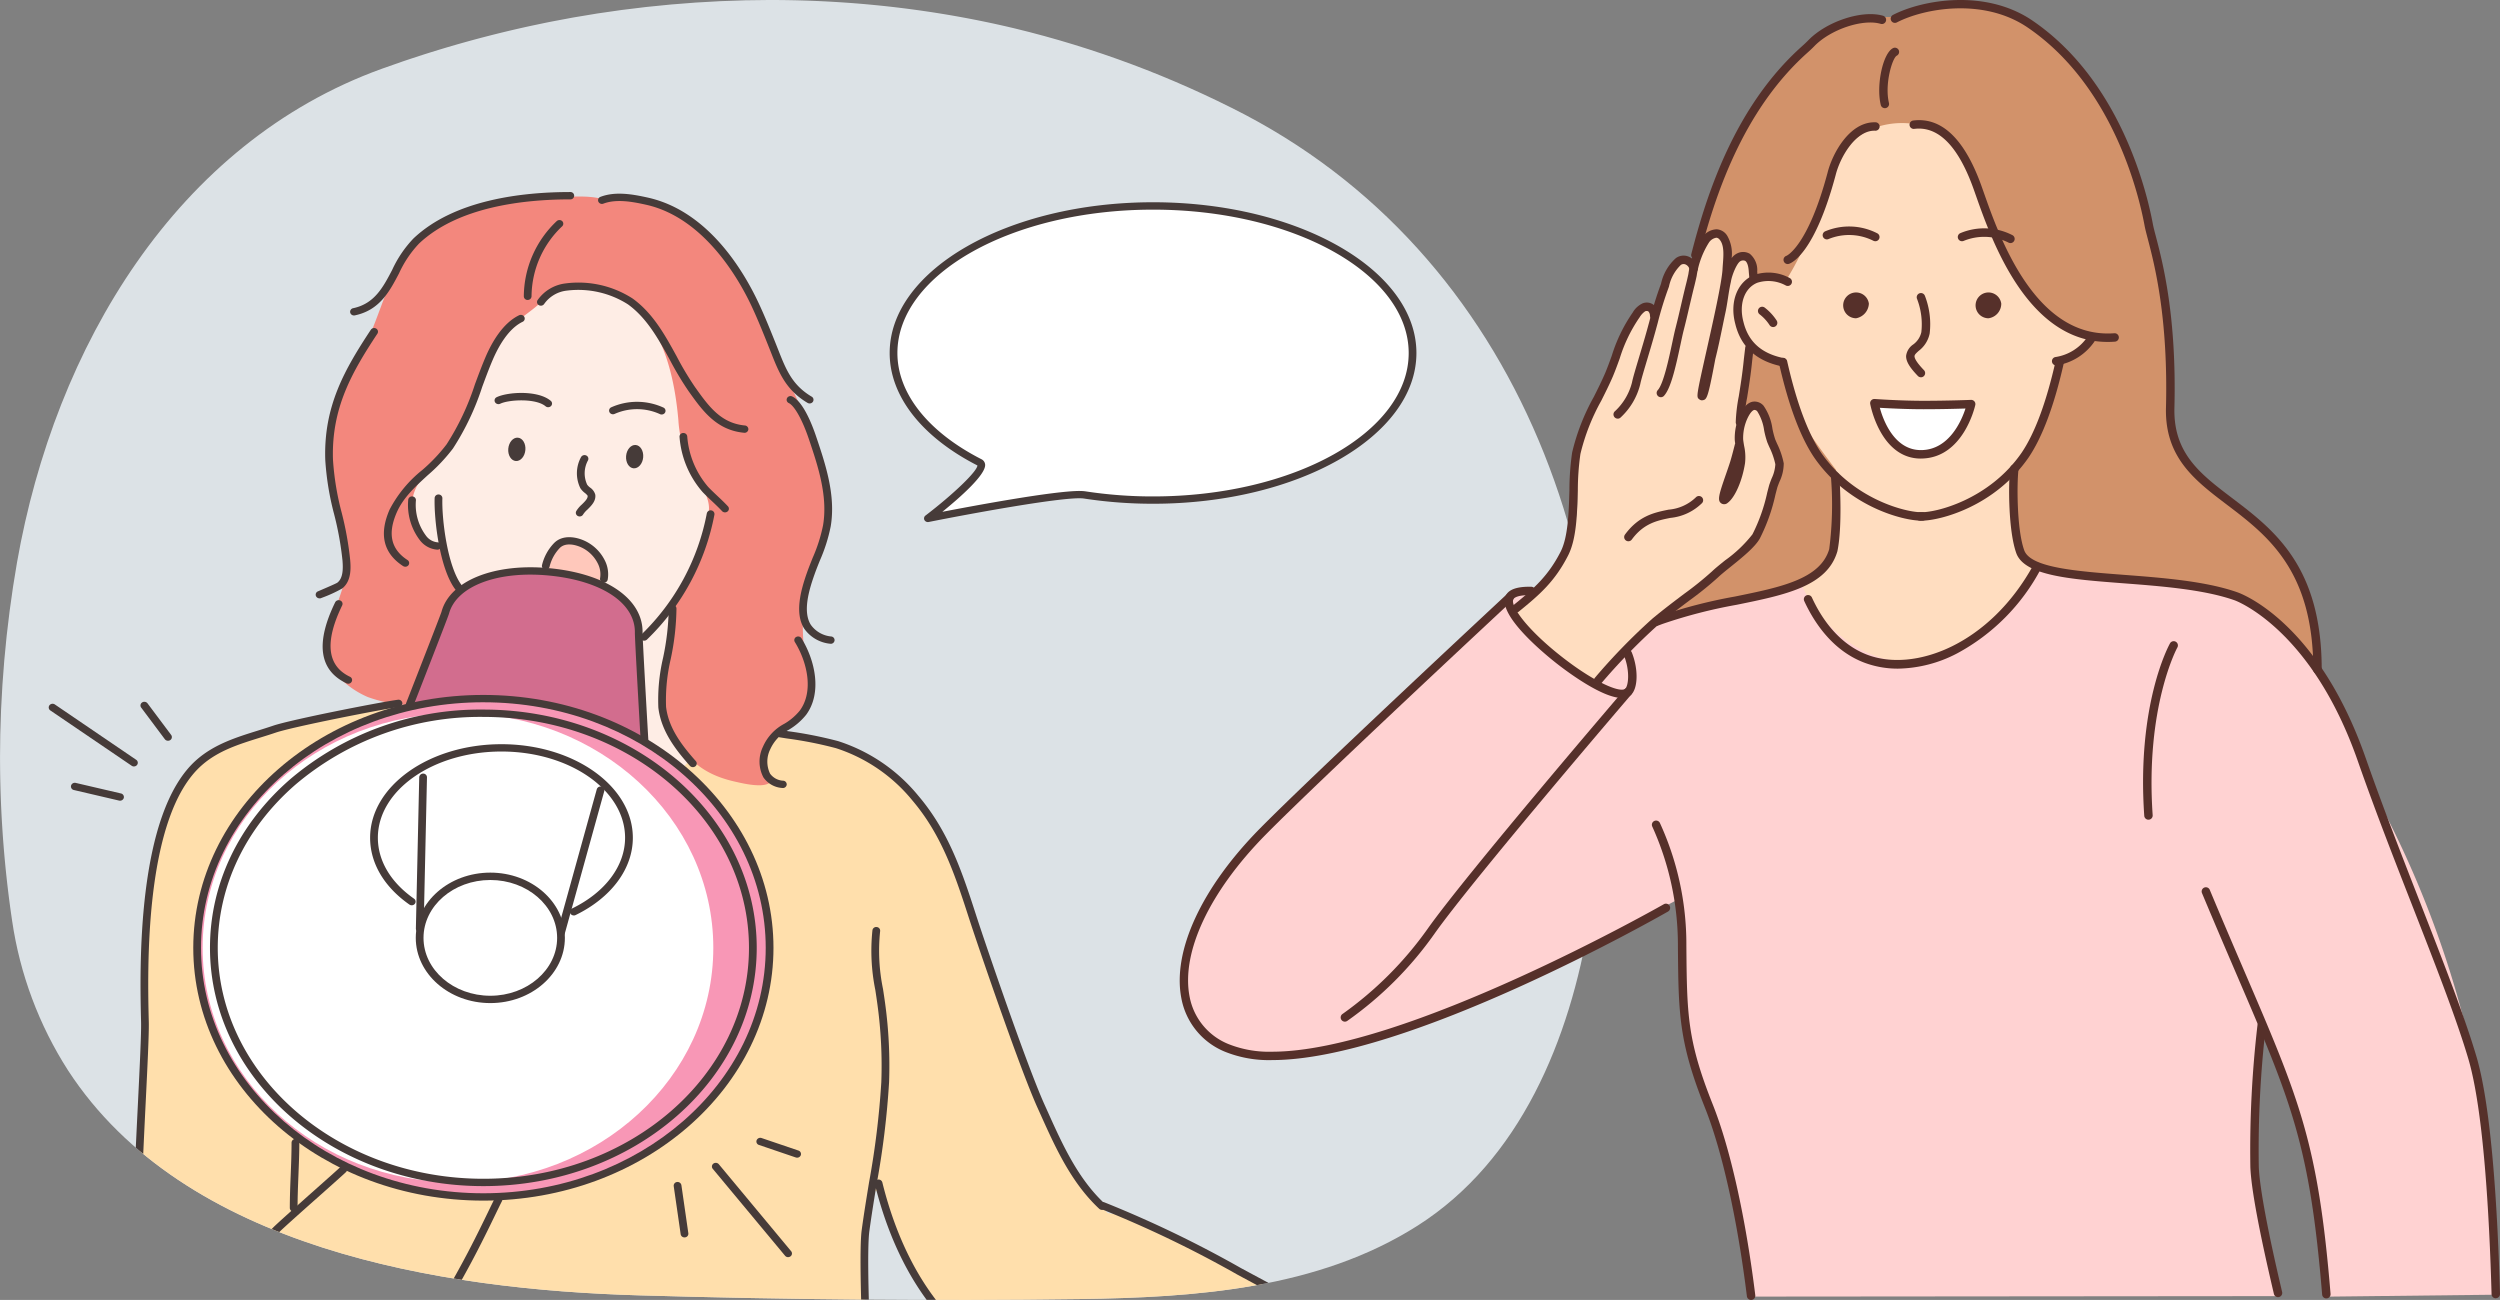 <svg xmlns="http://www.w3.org/2000/svg" xmlns:xlink="http://www.w3.org/1999/xlink" width="348.734" height="181.333" viewBox="0 0 348.734 181.333">
  <rect x="0" y="0" width="348.734" height="181.333" fill="#808080" stroke="none"/>
  <defs>
    <clipPath id="clip-path">
      <path id="패스_9451" data-name="패스 9451" d="M173.7,16.017c39.873,21.012,55.307,67.6,48.016,112.331-2.726,16.721-9.688,33.522-23.936,42.605-13.954,8.893-31.182,10.036-47.109,10.256-20.492.284-41.068.082-61.554-.514C61.4,179.889,25.673,174.168,9.5,149.33A52.8,52.8,0,0,1,1.69,128.445,145.063,145.063,0,0,1,0,106.107v-.236A160.432,160.432,0,0,1,2.372,78.464c5.3-30.154,22.273-58.535,50.9-68.871A159.807,159.807,0,0,1,107.422,0,141.76,141.76,0,0,1,173.7,16.017" transform="translate(0 -0.003)" fill="none"/>
    </clipPath>
    <clipPath id="clip-path-2">
      <path id="패스_9452" data-name="패스 9452" d="M1026.078,879.226c0,18.075-15.948,32.727-35.618,32.727s-35.618-14.652-35.618-32.727S970.791,846.5,990.46,846.5s35.618,14.652,35.618,32.725" transform="translate(-954.842 -846.501)" fill="none"/>
    </clipPath>
    <linearGradient id="linear-gradient" x1="-1.728" y1="-0.715" x2="-1.726" y2="-0.715" gradientUnits="objectBoundingBox">
      <stop offset="0" stop-color="#d8d6d7"/>
      <stop offset="1" stop-color="#fff"/>
    </linearGradient>
    <clipPath id="clip-path-4">
      <rect id="사각형_5587" data-name="사각형 5587" width="184.171" height="181.333" fill="none"/>
    </clipPath>
  </defs>
  <g id="그룹_13265" data-name="그룹 13265" transform="translate(-1251.266 -638.667)">
    <g id="그룹_13233" data-name="그룹 13233" transform="translate(1251.266 638.664)">
      <g id="그룹_13228" data-name="그룹 13228" transform="translate(0 0.003)">
        <g id="그룹_13227" data-name="그룹 13227" transform="translate(0 0)" clip-path="url(#clip-path)">
          <path id="패스_9443" data-name="패스 9443" d="M9.5,149.33C25.673,174.168,61.4,179.889,89.121,180.7c20.486.6,41.062.8,61.554.514,15.927-.221,33.155-1.363,47.109-10.256,14.248-9.083,21.211-25.884,23.936-42.605,7.291-44.727-8.143-91.319-48.016-112.331C136.54-3.572,92.435-4.549,53.273,9.593,24.645,19.93,7.668,48.311,2.372,78.464a156.346,156.346,0,0,0-.682,49.981A52.8,52.8,0,0,0,9.5,149.33" transform="translate(0 -0.003)" fill="#dce2e6"/>
          <path id="패스_9444" data-name="패스 9444" d="M996.133,387.356c.718-.023.371.026.475-.83.242-1.951.569-4.173.955-6.082.93-4.6,2.509-8.9,3.662-13.423a107.032,107.032,0,0,0,2.386-13.069c1.591-12.53.054-28.075-11.619-36.193-3.784-2.633-7.882-4.8-12.732-4.675a21.027,21.027,0,0,0-15.759,8.6c-.109.155-3.059,5.142-3.5,5.932a42.691,42.691,0,0,0-5.306,14.377c-.8,5.852.7,12.141,1.646,17.895.737,4.481,1.054,9.313,3.608,13.271,1.965,3.051,5.516,4.975,8.753,6.635a64.034,64.034,0,0,0,18.092,5.984c2.287.4,4.633.251,6.9.652.871.155,1.559.959,2.44.931" transform="translate(-899.07 -276.281)" fill="#feede5" fill-rule="evenodd"/>
          <path id="패스_9445" data-name="패스 9445" d="M1122.04,910.465c4.647-2.263,7.694-6.045,7.694-10.329,0-6.926-7.961-12.542-17.785-12.542s-17.783,5.616-17.783,12.542c0,3.482,2.014,6.633,5.266,8.907,3.212,2.246,22.609,1.421,22.609,1.421" transform="translate(-1041.998 -783.273)" fill="#d8d6d7" fill-rule="evenodd"/>
          <path id="패스_9446" data-name="패스 9446" d="M1130.237,647.7a4.752,4.752,0,0,0-2.682-5.254c-1.151-.586-2.844-.91-3.838.127a6.138,6.138,0,0,0-1.539,2.835c-.183.846,8.06,2.293,8.06,2.293" transform="translate(-1046.045 -566.451)" fill="#ffc8bb" fill-rule="evenodd"/>
          <path id="패스_9447" data-name="패스 9447" d="M1092.849,696.449a79.33,79.33,0,0,1,16.565,4.929s-.829-14.312-.814-15.182c.069-4.1-4.311-7.655-12.329-8.467s-13.625,1.841-14.657,5.684c-.114.427-4.962,12.807-4.962,12.807a64.083,64.083,0,0,1,16.2.23" transform="translate(-1019.506 -597.944)" fill="#d26d8e" fill-rule="evenodd"/>
          <path id="패스_9448" data-name="패스 9448" d="M1144.831,910.276c0-.7,5.578-18.145,5.38-18.795-.638-2.059-8.184-5.221-12.824-5.221-4.712,0-11.389,1.658-12.027,2.912-.28.556-.495,19.991-.495,20.629,0,4.741.817-6.185,10.485-5.592,9.07.558,9.481,10.809,9.481,6.068" transform="translate(-1066.289 -782.095)" fill="#d8d6d7" fill-rule="evenodd"/>
          <path id="패스_9449" data-name="패스 9449" d="M406.173,927.591c-7.117-1.927-10.777-9.568-14.358-14.954a13.186,13.186,0,0,1-2.14-5.411c-.04-.263-.509-3.011-.873-2.781-.465.3-.871-.216-1.01.246a42.518,42.518,0,0,0-1.143,9.2c0,9.261.421,18.336,1.339,28.408.161,1.752,1.032,10.457,1.581,15.909H305.842A138.073,138.073,0,0,0,307.185,943c.01-.767.428-2.011.079-2.781-.29-.643-1.381-.12-1.9-.075a7.249,7.249,0,0,1-3.967-.825c-3.861-2.091-9.062-8.328-11.154-12.01-2.373-4.171-3-6.34-4.313-10.912-1.123-3.911-.475-8.68-.475-12.7,0-9.175.715-18.274.715-27.43,0-9.023.794-23.042,6.961-30.753,1.8-2.249,3.267-2.589,6.286-3.815,3.059-1.243,6.8-2.042,10.97-3.224,3.209-.91,5.3-.523,8.493-1.409.5-.141,2.729-.675,3.14-.026.337.53-1.257,1.671-1.586,1.878-2.784,1.758-6.006,2.626-8.726,4.584a41.771,41.771,0,0,0-13.086,16.607c-3.972,8.975-1.374,17.653,3.172,25.853,1.928,3.479,4.113,7.2,7.535,9.542,5.345,3.67,12.849,4.976,19.273,5.712a43.589,43.589,0,0,0,18.719-2.406,48.991,48.991,0,0,0,13.8-7.512,37.56,37.56,0,0,0,5.316-5.187c5.132-6.281,6.358-12.912,5.79-20.441a21.5,21.5,0,0,0-2.539-9.468,45.572,45.572,0,0,0-4.759-7.365c-.933-1.081-3.081-2.033-3.489-3.381-.042-.138.4-.49.475-.6.106-.167.245-.98.478-1.053.059-.019,9,3.515,10.482,3.6s-.1-1.076-.252-1.794c-.322-1.521.876-5.278,2.7-5.074,10.675,1.21,17.065,6.317,21.178,12.854,2.479,3.939,3.85,8.7,5.291,13.067,1.962,5.951,3.271,9.3,5.167,15.247.911,2.856,2.724,6.237,3.737,9.07,1.4,3.911,3.541,7.486,5.236,11.273a47.718,47.718,0,0,0,4.7,5.562,15.391,15.391,0,0,1,7.416,3.038c6.831,2.309,14.756,7.129,20.021,10.384,1.126.2,6.506,2.774,6.09,3.651-1.44,3.037-7.669-7.924-7.558-5.483.2,4.338,1.841,4.954,1.371,5.2-1.96,1.055-7.142,1.7-10.136,1.984-4.187.4-8.7,1.116-11.906,1.238-5.961.232-13.923,1.55-19.75-.028" transform="translate(-266.095 -738.379)" fill="#ffdfac" fill-rule="evenodd"/>
          <path id="패스_9450" data-name="패스 9450" d="M975.958,829.125c22.047,0,39.926,15.573,39.926,34.767S998,898.64,975.958,898.64s-39.927-15.553-39.927-34.749,17.88-34.767,39.927-34.767" transform="translate(-908.532 -731.675)" fill="#f897b6" fill-rule="evenodd"/>
        </g>
      </g>
      <g id="그룹_13230" data-name="그룹 13230" transform="translate(28.266 99.495)">
        <g id="그룹_13229" data-name="그룹 13229" clip-path="url(#clip-path-2)">
          <rect id="사각형_5588" data-name="사각형 5588" width="66.371" height="72.08" transform="translate(0.012 66.376) rotate(-90.744)" fill="url(#linear-gradient)"/>
        </g>
      </g>
      <g id="그룹_13232" data-name="그룹 13232" transform="translate(0 0.003)">
        <g id="그룹_13231" data-name="그룹 13231" transform="translate(0 0)" clip-path="url(#clip-path)">
          <path id="패스_9453" data-name="패스 9453" d="M1144.591,912.92c0-.7,5.86-20.79,5.662-21.44-.638-2.059-8.184-5.222-12.824-5.222-4.712,0-11.389,1.658-12.027,2.912-.28.556-.535,23.112-.535,23.749,0,4.741,4.415,8.584,9.862,8.584s9.862-3.843,9.862-8.584" transform="translate(-1066.331 -782.094)" fill="#fff" fill-rule="evenodd"/>
          <path id="패스_9454" data-name="패스 9454" d="M907.927,232.614c-2.507-.624-4.38-.183-6.944-.452a30.116,30.116,0,0,0-6.3.558,25.856,25.856,0,0,0-7.884,2.427c-2.433,1.254-5.066,2.832-6.516,5.123-2.42,3.822-3.487,8.457-5.442,12.528-2.064,4.3-4.925,8.527-5.2,13.449-.247,4.455,1,8.356,2.044,12.638a15.128,15.128,0,0,1,.4,6.185c-1.156,5.111-5.1,10.842-.069,15.1a12.48,12.48,0,0,0,3.1,1.909,19.612,19.612,0,0,0,5.158,1.1c1.554.133,1.846-3.552,2.3-4.514,1.143-2.408,1.244-3.67,2.388-6.075.752-1.583,2.252-4.633,2.559-5.257s-.6-1.784-.816-2.373c-.332-.886-.782-3.791-1.794-3.878-1.368-.117-3.323-2.417-3.593-5.505-.334-3.8,3.982-6.408,5.714-9.487a66.152,66.152,0,0,0,3.48-6.8c1.272-3.01,2.41-6.2,4.573-8.765,1.124-1.332,3.385-2.556,4.494-3.873a7.278,7.278,0,0,1,6.551-2c9.233,1.381,11.638,11.25,12.3,18.765a17.48,17.48,0,0,0,2.252,7.589c.861,1.433,2.232,3.367,1.995,5.144-.509,3.782-2.041,7.742-4.628,12.579-.7,1.311-.218,3.055-.435,4.485-.443,2.95-1.232,5.585-1.477,8.089a7.5,7.5,0,0,0,1.19,5.536c2.43,4.448,5.172,6.178,9.05,7.048,1.131.255,3.788.891,4.788.155.361-.265-.512-1.268-.564-1.58-.194-1.193-.505-.978.126-3.078.765-2.539,4.908-4.146,5.937-6.678.985-2.434-.425-4.98-.713-7.428a31.3,31.3,0,0,1-.054-5.723c.336-4.286,3.083-8.514,3.454-12.743.292-3.29-.547-5.327-1.381-8.485-1.817-6.886-5.217-11.13-7.815-18.91-1.2-3.59-4.549-9.032-7.7-11.519-2.574-2.031-5.365-4.2-8.761-4.847-1.675-.317-4.16-.037-5.769-.436" transform="translate(-823.804 -204.843)" fill="#f3877d" fill-rule="evenodd"/>
          <path id="패스_9455" data-name="패스 9455" d="M998.525,623.844a.554.554,0,0,0,.381-.148,32.718,32.718,0,0,0,9.413-17.421.516.516,0,0,0-.425-.6.541.541,0,0,0-.633.4,31.732,31.732,0,0,1-9.115,16.9.49.49,0,0,0,0,.722.537.537,0,0,0,.381.152" transform="translate(-908.663 -534.476)" fill="#463b39"/>
          <path id="패스_9456" data-name="패스 9456" d="M1284.931,600.349a.581.581,0,0,0,.314-.1.5.5,0,0,0,.124-.715c-1.955-2.6-2.769-9.158-2.672-12.105a.526.526,0,0,0-.525-.528h-.018a.527.527,0,0,0-.539.5c-.094,2.889.676,9.815,2.875,12.732a.549.549,0,0,0,.441.216" transform="translate(-1220.987 -517.924)" fill="#463b39"/>
          <path id="패스_9457" data-name="패스 9457" d="M1132.459,548.675a.542.542,0,0,0,.487-.291,3.336,3.336,0,0,1,.579-.656c.552-.542,1.237-1.212,1.106-2.1a1.772,1.772,0,0,0-.73-.987,1.981,1.981,0,0,1-.4-.4,3.759,3.759,0,0,1,.116-3.388.5.5,0,0,0-.252-.685.557.557,0,0,0-.723.239,4.712,4.712,0,0,0-.1,4.307,2.6,2.6,0,0,0,.641.687,1.964,1.964,0,0,1,.381.38c.057.384-.386.816-.814,1.236a3.858,3.858,0,0,0-.777.926.5.5,0,0,0,.255.685.576.576,0,0,0,.233.049" transform="translate(-1051.595 -476.634)" fill="#463b39"/>
          <path id="패스_9458" data-name="패스 9458" d="M988.837,356.1a.53.53,0,0,0,.537-.46.523.523,0,0,0-.485-.563c-3.363-.314-5.081-2.727-6.9-5.28l-.049-.068a42.037,42.037,0,0,1-2.549-4.265c-1.624-2.964-3.3-6.03-6.152-8.091a13.947,13.947,0,0,0-9.4-2.108,5.56,5.56,0,0,0-3.866,2.328.494.494,0,0,0,.178.7.556.556,0,0,0,.743-.169,4.464,4.464,0,0,1,3.145-1.857,12.891,12.891,0,0,1,8.54,1.916c2.663,1.923,4.281,4.886,5.85,7.752a43.771,43.771,0,0,0,2.613,4.366l.049.068c1.881,2.638,3.826,5.362,7.691,5.726a.444.444,0,0,0,.054,0" transform="translate(-884.984 -295.726)" fill="#463b39"/>
          <path id="패스_9459" data-name="패스 9459" d="M988.14,525a.55.55,0,0,0,.359-.129.491.491,0,0,0,.042-.722c-.475-.509-.99-1-1.49-1.465-.438-.415-.852-.807-1.24-1.21a12.216,12.216,0,0,1-2.938-7.029.526.526,0,0,0-.534-.516.511.511,0,0,0-.547.509,13.2,13.2,0,0,0,3.222,7.728c.4.42.846.837,1.275,1.243.485.46.99.935,1.445,1.423a.563.563,0,0,0,.406.169" transform="translate(-887.004 -453.527)" fill="#463b39"/>
          <path id="패스_9460" data-name="패스 9460" d="M1168.53,272.3a.527.527,0,0,0,.54-.509,13.55,13.55,0,0,1,4.269-9.761.5.5,0,0,0,.008-.724.565.565,0,0,0-.767,0,14.543,14.543,0,0,0-4.588,10.483.524.524,0,0,0,.535.516Z" transform="translate(-1094.923 -230.46)" fill="#463b39"/>
          <path id="패스_9461" data-name="패스 9461" d="M1214.361,408.829a.545.545,0,0,0,.446-.223.5.5,0,0,0-.138-.713c-2.317-1.5-2.8-3.681-1.49-6.661.9-2.035,2.541-3.545,4.286-5.147a24.187,24.187,0,0,0,3.544-3.749,36.384,36.384,0,0,0,4.086-8.612c.458-1.233.928-2.511,1.45-3.733.815-1.9,2.2-4.375,4.18-5.327a.5.5,0,0,0,.237-.689.556.556,0,0,0-.728-.225c-2.281,1.1-3.811,3.789-4.692,5.857-.529,1.245-1.007,2.532-1.47,3.78a35.724,35.724,0,0,1-3.959,8.38,23.62,23.62,0,0,1-3.4,3.583,17.313,17.313,0,0,0-4.534,5.489c-1.515,3.449-.886,6.108,1.876,7.9a.586.586,0,0,0,.307.089" transform="translate(-1157.824 -329.773)" fill="#463b39"/>
          <path id="패스_9462" data-name="패스 9462" d="M1060.339,478.633a.539.539,0,0,0,.46-.249.5.5,0,0,0-.18-.7,8.834,8.834,0,0,0-7.316-.054.5.5,0,0,0-.245.687.553.553,0,0,0,.722.232,7.711,7.711,0,0,1,6.276.012.556.556,0,0,0,.282.075" transform="translate(-968.038 -420.813)" fill="#463b39"/>
          <path id="패스_9463" data-name="패스 9463" d="M1188.139,468.342a.561.561,0,0,0,.406-.171.494.494,0,0,0-.044-.722c-1.814-1.524-6.033-1.236-7.543-.506a.5.5,0,0,0-.235.689.557.557,0,0,0,.727.225c1.2-.584,4.969-.788,6.333.356a.55.55,0,0,0,.356.129" transform="translate(-1111.676 -411.537)" fill="#463b39"/>
          <path id="패스_9464" data-name="패스 9464" d="M1080.493,529.835c.077-.9-.393-1.672-1.052-1.721s-1.255.636-1.331,1.534.391,1.672,1.049,1.721,1.257-.633,1.334-1.534" transform="translate(-990.773 -466.041)" fill="#463b39" fill-rule="evenodd"/>
          <path id="패스_9465" data-name="패스 9465" d="M1212.972,521.138c.079-.9-.391-1.67-1.05-1.721s-1.257.638-1.336,1.536.393,1.67,1.051,1.721,1.255-.635,1.334-1.536" transform="translate(-1139.685 -458.365)" fill="#463b39" fill-rule="evenodd"/>
          <path id="패스_9466" data-name="패스 9466" d="M1309.3,596.567a.531.531,0,0,0,.54-.488.525.525,0,0,0-.512-.537,2.256,2.256,0,0,1-1.6-.9,7.179,7.179,0,0,1-1.428-4.91.516.516,0,0,0-.448-.589.533.533,0,0,0-.618.424,8.1,8.1,0,0,0,1.653,5.719,3.354,3.354,0,0,0,2.385,1.28l.027,0" transform="translate(-1248.286 -519.891)" fill="#463b39"/>
          <path id="패스_9467" data-name="패스 9467" d="M972.126,895.317c22.314,0,40.469-15.819,40.469-35.262s-18.154-35.278-40.469-35.278S931.66,840.6,931.66,860.055s18.152,35.262,40.466,35.262m0-69.515c21.718,0,39.387,15.365,39.387,34.253s-17.669,34.237-39.387,34.237-39.387-15.358-39.387-34.237S950.408,825.8,972.126,825.8" transform="translate(-904.7 -727.838)" fill="#463b39"/>
          <path id="패스_9468" data-name="패스 9468" d="M988.63,908.625c21.025,0,38.132-14.91,38.132-33.239s-17.107-33.236-38.132-33.236a40.894,40.894,0,0,0-26.947,9.719c-7.213,6.279-11.188,14.631-11.188,23.517,0,18.329,17.107,33.239,38.135,33.239m0-65.45c20.431,0,37.051,14.45,37.051,32.211S1009.061,907.6,988.63,907.6s-37.051-14.451-37.051-32.214c0-8.6,3.846-16.68,10.834-22.762a39.79,39.79,0,0,1,26.217-9.449" transform="translate(-921.204 -743.17)" fill="#463b39"/>
          <path id="패스_9469" data-name="패스 9469" d="M1118.213,907.139a.542.542,0,0,0,.247-.057c5-2.436,7.988-6.466,7.988-10.783,0-7.2-8.221-13.053-18.327-13.053S1089.8,889.1,1089.8,896.3c0,3.536,1.948,6.847,5.484,9.318a.561.561,0,0,0,.757-.108.5.5,0,0,0-.114-.715c-3.254-2.275-5.046-5.292-5.046-8.5,0-6.633,7.733-12.028,17.241-12.028s17.243,5.4,17.243,12.028c0,3.925-2.764,7.616-7.4,9.871a.5.5,0,0,0-.233.689.54.54,0,0,0,.48.279" transform="translate(-1038.171 -779.435)" fill="#463b39"/>
          <path id="패스_9470" data-name="패스 9470" d="M1176.6,1053.89c5.734,0,10.4-4.082,10.4-9.1s-4.667-9.1-10.4-9.1-10.4,4.082-10.4,9.1,4.668,9.1,10.4,9.1m0-17.17c5.14,0,9.319,3.622,9.319,8.073s-4.18,8.073-9.319,8.073-9.32-3.62-9.32-8.073,4.18-8.073,9.32-8.073" transform="translate(-1108.203 -913.966)" fill="#463b39"/>
          <path id="패스_9471" data-name="패스 9471" d="M1122.34,954.331a.531.531,0,0,0,.522-.382l5.5-19.847a.506.506,0,0,0-.384-.626.548.548,0,0,0-.661.366l-5.5,19.848a.511.511,0,0,0,.384.626.588.588,0,0,0,.138.016" transform="translate(-1044.07 -823.746)" fill="#463b39"/>
          <path id="패스_9472" data-name="패스 9472" d="M1321.826,940.238a.527.527,0,0,0,.539-.5l.47-21.118a.525.525,0,0,0-.529-.52.547.547,0,0,0-.552.5l-.468,21.119a.524.524,0,0,0,.529.523Z" transform="translate(-1263.274 -810.19)" fill="#463b39"/>
          <path id="패스_9473" data-name="패스 9473" d="M1105.594,698.081a.125.125,0,0,0,.03,0,.52.52,0,0,0,.51-.539c-.285-4.943-.824-14.471-.814-15.147.081-4.661-4.949-8.188-12.814-8.983-7.8-.79-14.063,1.7-15.236,6.066-.119.394-3.021,7.845-4.942,12.755a.5.5,0,0,0,.319.657.55.55,0,0,0,.7-.3c.809-2.073,4.86-12.427,4.974-12.858,1.04-3.855,6.825-6.035,14.076-5.3,7.268.736,11.918,3.857,11.849,7.951-.015.877.782,14.633.814,15.217a.53.53,0,0,0,.539.485" transform="translate(-1015.685 -594.134)" fill="#463b39"/>
          <path id="패스_9474" data-name="패스 9474" d="M603.4,933.417a.55.55,0,0,0,.386-.155.491.491,0,0,0-.007-.722c-3.757-3.5-5.915-8.31-8-12.954l-.369-.818c-2.556-5.66-8.506-23.205-9.371-25.885l-.092-.279c-1.977-6.117-3.846-11.895-8.176-16.976a23.892,23.892,0,0,0-11.168-7.6,57.21,57.21,0,0,0-6.968-1.381l-.99-.155a.536.536,0,0,0-.624.422.514.514,0,0,0,.446.589l.995.157a55.078,55.078,0,0,1,6.825,1.348,22.784,22.784,0,0,1,10.643,7.259c4.2,4.926,6.038,10.614,7.983,16.633l.092.279c.869,2.687,6.84,20.291,9.411,25.989l.369.816c2.128,4.739,4.331,9.639,8.241,13.283a.553.553,0,0,0,.379.148" transform="translate(-449.69 -764.647)" fill="#463b39"/>
          <path id="패스_9475" data-name="패스 9475" d="M243.9,1445.158a40.556,40.556,0,0,0,7.487,2.263.541.541,0,0,0,.633-.408.517.517,0,0,0-.43-.6c-5.494-.992-12.165-4.21-17.965-7.224-2.068-1.077-4.148-2.2-6.159-3.283a156.858,156.858,0,0,0-19.083-9.19.55.55,0,0,0-.7.286.5.5,0,0,0,.3.666,156.785,156.785,0,0,1,18.949,9.129c2.013,1.085,4.1,2.209,6.175,3.289a117.631,117.631,0,0,0,10.794,5.071" transform="translate(-54.326 -1258.997)" fill="#463b39"/>
          <path id="패스_9476" data-name="패스 9476" d="M219.476,1425.71c1.891,0,3.8-.1,5.677-.2.633-.033,1.262-.066,1.878-.094a179.922,179.922,0,0,0,23.324-2.549c1.683-.3,3.677-.741,5.793-1.21,5.209-1.156,11.114-2.464,15.276-2.316a.53.53,0,0,0,.559-.492.524.524,0,0,0-.52-.532c-4.31-.15-10.287,1.172-15.561,2.345-2.1.464-4.088.905-5.746,1.2a178.382,178.382,0,0,1-23.178,2.53c-.619.028-1.25.063-1.886.1-4.454.234-9.062.479-13.153-.661-2.888-.809-12.064-6.87-16.192-23.557a.544.544,0,0,0-.648-.382.514.514,0,0,0-.4.617c4.244,17.161,13.893,23.454,16.939,24.3a29.087,29.087,0,0,0,7.84.905" transform="translate(-72.667 -1235.34)" fill="#463b39"/>
          <path id="패스_9477" data-name="패스 9477" d="M803.574,1135.981c-.356,2.181-.727,4.439-1.027,6.661-.646,4.783.822,35.215,2.68,48.071h-1.089c-1.853-13.06-3.311-43.407-2.662-48.2.3-2.234.673-4.5,1.029-6.687a117.338,117.338,0,0,0,1.712-13.993,62.885,62.885,0,0,0-.53-10.741c-.094-.711-.2-1.414-.307-2.115a27.435,27.435,0,0,1-.4-8.342.533.533,0,0,1,.614-.434.516.516,0,0,1,.458.579,26.326,26.326,0,0,0,.4,8.051c.109.706.217,1.416.312,2.134a64.078,64.078,0,0,1,.535,10.907,117.5,117.5,0,0,1-1.722,14.11" transform="translate(-681.279 -970.883)" fill="#463b39"/>
          <path id="패스_9478" data-name="패스 9478" d="M1359.658,929.047a.556.556,0,0,0,.381-.15.491.491,0,0,0,0-.725c-5.42-5.137-9.691-15.053-9.933-23.062-.1-3.494.282-11.367.624-18.315.258-5.238.48-9.761.441-11.388-.176-7.118-.708-28.778,7.439-35.859,2.316-2.012,5.118-2.886,8.087-3.812.725-.225,1.455-.453,2.183-.7,2.4-.813,14.61-3.221,17.2-3.571a.515.515,0,0,0,.458-.579.535.535,0,0,0-.609-.436c-2.678.363-14.893,2.769-17.411,3.62-.718.244-1.435.469-2.153.692-2.947.919-5.994,1.869-8.481,4.03-8.508,7.4-7.968,29.4-7.79,36.638.037,1.592-.183,6.1-.438,11.315-.344,6.966-.733,14.861-.624,18.392.253,8.38,4.563,18.371,10.247,23.759a.569.569,0,0,0,.384.15" transform="translate(-1330.415 -732.841)" fill="#463b39"/>
          <path id="패스_9479" data-name="패스 9479" d="M1411.722,1407.5a.528.528,0,0,0,.542-.513c0-2.657,2.227-5.231,4.019-7.3l.374-.429c1.591-1.852,3.343-3.606,5.041-5.3l1.045-1.048c.554-.558,3.4-3.095,5.7-5.132,1.717-1.529,3.2-2.851,3.618-3.245a.492.492,0,0,0,0-.722.561.561,0,0,0-.765,0c-.4.382-1.952,1.761-3.6,3.224-2.42,2.153-5.162,4.6-5.741,5.177l-1.045,1.046c-1.708,1.712-3.474,3.48-5.093,5.36l-.369.427c-1.9,2.194-4.268,4.929-4.268,7.951a.528.528,0,0,0,.542.513" transform="translate(-1383.804 -1221.027)" fill="#463b39"/>
          <path id="패스_9480" data-name="패스 9480" d="M1246.543,1454.621a17.8,17.8,0,0,0,10.968-4.539c9.587-8.23,16.59-22.734,19.226-28.195.393-.813.7-1.44.9-1.831a.5.5,0,0,0-.242-.687.554.554,0,0,0-.725.23c-.21.4-.517,1.034-.918,1.864-2.611,5.407-9.547,19.773-18.971,27.86-4.521,3.881-10.379,5.372-13.62,3.475-.748-.438-4.732-3.015-5.618-4.692a.56.56,0,0,0-.728-.23.5.5,0,0,0-.24.687c1.136,2.157,5.967,5.079,6.016,5.107a7.793,7.793,0,0,0,3.95.952" transform="translate(-1207.62 -1252.497)" fill="#463b39"/>
          <path id="패스_9481" data-name="패스 9481" d="M916.148,259.131a.549.549,0,0,0,.458-.242.5.5,0,0,0-.17-.706c-2.735-1.618-3.593-3.8-4.682-6.567l-.369-.929c-.74-1.84-1.5-3.744-2.354-5.561-2.2-4.7-7.145-12.861-15.459-14.713-2.1-.466-4.5-.9-6.6-.105a.5.5,0,0,0-.3.666.551.551,0,0,0,.7.286c1.807-.682,4.019-.281,5.952.15,8.154,1.817,13.01,10.49,14.719,14.134.839,1.789,1.6,3.681,2.329,5.51l.366.919c1.114,2.832,2.079,5.278,5.123,7.081a.574.574,0,0,0,.287.077" transform="translate(-803.208 -202.851)" fill="#463b39"/>
          <path id="패스_9482" data-name="패스 9482" d="M869.093,504.674a.533.533,0,0,0,.53-.42.513.513,0,0,0-.436-.6,3.936,3.936,0,0,1-2.875-1.639c-1.106-1.768-.322-4.633.49-6.931.24-.687.515-1.369.777-2.026a22.84,22.84,0,0,0,1.512-4.762c.73-4.342-.732-8.68-2.022-12.509-.6-1.791-1.841-4.9-3.346-5.615a.551.551,0,0,0-.723.23.5.5,0,0,0,.24.687c.8.38,1.9,2.347,2.8,5.013,1.252,3.716,2.672,7.932,1.985,12.035a21.977,21.977,0,0,1-1.455,4.556c-.267.671-.544,1.36-.794,2.068-.881,2.5-1.722,5.651-.393,7.777a5.01,5.01,0,0,0,3.613,2.124.681.681,0,0,0,.1.007" transform="translate(-753.213 -414.867)" fill="#463b39"/>
          <path id="패스_9483" data-name="패스 9483" d="M887.754,776.528a.532.532,0,0,0,.535-.448.518.518,0,0,0-.47-.572,2.406,2.406,0,0,1-1.851-.987,3.869,3.869,0,0,1,.025-3.393,5.7,5.7,0,0,1,2.578-2.72,8.9,8.9,0,0,0,2.43-2.094c2.232-3.025,1.284-7.541-.646-10.673a.562.562,0,0,0-.74-.185.5.5,0,0,0-.193.7c1.757,2.851,2.651,6.917.693,9.571a7.937,7.937,0,0,1-2.163,1.841,6.629,6.629,0,0,0-2.98,3.212,4.738,4.738,0,0,0,.074,4.274,3.468,3.468,0,0,0,2.638,1.468.349.349,0,0,0,.069,0" transform="translate(-778.55 -666.604)" fill="#463b39"/>
          <path id="패스_9484" data-name="패스 9484" d="M1022.822,740.526a.564.564,0,0,0,.346-.12.492.492,0,0,0,.069-.72c-1.824-2.07-3.8-4.532-4.153-7.573a25.179,25.179,0,0,1,.651-6.678,35.743,35.743,0,0,0,.8-7.048.525.525,0,0,0-.539-.5h-.015a.526.526,0,0,0-.525.525,35.35,35.35,0,0,1-.787,6.851,25.763,25.763,0,0,0-.661,6.961c.389,3.322,2.472,5.932,4.4,8.115a.55.55,0,0,0,.416.185" transform="translate(-926.172 -633.512)" fill="#463b39"/>
          <path id="패스_9485" data-name="패스 9485" d="M1156.287,245.142a.672.672,0,0,0,.116-.012c3.479-.734,4.851-3.348,6.172-5.873a15.188,15.188,0,0,1,2.774-4.134c5.387-5.1,14.457-6.176,21.117-6.176a.513.513,0,1,0,0-1.025c-6.865,0-16.231,1.123-21.881,6.476a16.035,16.035,0,0,0-2.977,4.4c-1.267,2.42-2.462,4.7-5.437,5.329a.514.514,0,0,0-.411.612.534.534,0,0,0,.527.4" transform="translate(-1106.909 -201.135)" fill="#463b39"/>
          <path id="패스_9486" data-name="패스 9486" d="M1376.951,427.1a.559.559,0,0,0,.223-.045l.109-.045a18.993,18.993,0,0,0,2.811-1.287c1.371-1.039,1.213-3.027,1.136-3.981a44.916,44.916,0,0,0-1.185-6.6,38.286,38.286,0,0,1-1.217-7.423c-.228-7.205,2.672-12.214,6.2-17.555a.5.5,0,0,0-.173-.706.559.559,0,0,0-.745.164c-3.618,5.484-6.6,10.635-6.358,18.124a39.023,39.023,0,0,0,1.24,7.615,44.064,44.064,0,0,1,1.165,6.453c.094,1.189.079,2.485-.735,3.1-.047.031-.416.23-2.581,1.151l-.109.047a.5.5,0,0,0-.267.678.538.538,0,0,0,.49.3" transform="translate(-1332.381 -343.623)" fill="#463b39"/>
          <path id="패스_9487" data-name="패스 9487" d="M1409.055,723.97a.546.546,0,0,0,.483-.284.5.5,0,0,0-.24-.687c-3.2-1.517-3.566-4.865-1.087-9.956a.5.5,0,0,0-.262-.68.551.551,0,0,0-.717.251c-2.772,5.688-2.24,9.489,1.583,11.3a.582.582,0,0,0,.24.054" transform="translate(-1360.478 -628.595)" fill="#463b39"/>
          <path id="패스_9488" data-name="패스 9488" d="M285.438,264.937c0-11.332-16.207-20.516-36.2-20.516s-36.2,9.184-36.2,20.516c0,6.056,4.633,11.5,12,15.257,1.814.924-7.2,7.815-7.2,7.815s18.753-3.756,21.857-3.278a62.416,62.416,0,0,0,9.547.722c19.993,0,36.2-9.186,36.2-20.516" transform="translate(-88.398 -215.694)" fill="#fff" fill-rule="evenodd"/>
          <path id="패스_9489" data-name="패스 9489" d="M214.026,284.664a.6.6,0,0,0,.112-.012c5.189-1.039,19.193-3.65,21.656-3.271a63.289,63.289,0,0,0,9.637.727c20.258,0,36.739-9.433,36.739-21.027s-16.481-21.03-36.739-21.03-36.739,9.433-36.739,21.03c0,5.993,4.459,11.709,12.24,15.686-.025.811-3.292,3.967-7.244,6.987a.5.5,0,0,0-.151.619.55.55,0,0,0,.49.291m21.168-4.34c-3.668,0-14.511,2.014-19.156,2.91,2.467-2,6.1-5.2,5.969-6.6a.911.911,0,0,0-.522-.741c-7.444-3.8-11.715-9.194-11.715-14.806,0-11.03,16-20.005,35.66-20.005s35.66,8.975,35.66,20.005-16,20-35.66,20a61.928,61.928,0,0,1-9.463-.715,5.721,5.721,0,0,0-.772-.045" transform="translate(-84.589 -211.838)" fill="#463b39"/>
          <path id="패스_9490" data-name="패스 9490" d="M1126.148,643.911a.533.533,0,0,0,.532-.422,4.269,4.269,0,0,0-.414-2.708,5.909,5.909,0,0,0-2.593-2.61c-1.321-.675-3.294-1.017-4.494.235a6.635,6.635,0,0,0-1.668,3.074.515.515,0,0,0,.421.6.54.54,0,0,0,.639-.4,5.7,5.7,0,0,1,1.408-2.593c.78-.814,2.2-.518,3.185-.021a4.875,4.875,0,0,1,2.123,2.141,3.31,3.31,0,0,1,.329,2.094.517.517,0,0,0,.435.6.73.73,0,0,0,.1.009" transform="translate(-1041.91 -562.63)" fill="#463b39"/>
          <path id="패스_9491" data-name="패스 9491" d="M1465.378,1361.888a.528.528,0,0,0,.542-.514c0-1.522.062-3.065.121-4.556s.124-3.034.124-4.556a.542.542,0,0,0-1.083,0c0,1.5-.06,3.037-.119,4.516-.062,1.5-.124,3.053-.124,4.6a.528.528,0,0,0,.539.514" transform="translate(-1424.412 -1192.874)" fill="#463b39"/>
          <path id="패스_9492" data-name="패스 9492" d="M906.389,1353.186a.539.539,0,0,0,.509-.337.508.508,0,0,0-.326-.657l-5.14-1.745a.549.549,0,0,0-.691.31.5.5,0,0,0,.327.654l5.138,1.747a.642.642,0,0,0,.183.028" transform="translate(-795.196 -1191.698)" fill="#463b39"/>
          <path id="패스_9493" data-name="패스 9493" d="M921.488,1393.265a.567.567,0,0,0,.331-.11.492.492,0,0,0,.089-.72l-10.085-12.129a.56.56,0,0,0-.76-.085.5.5,0,0,0-.089.72l10.087,12.126a.544.544,0,0,0,.426.2" transform="translate(-811.551 -1217.901)" fill="#463b39"/>
          <path id="패스_9494" data-name="패스 9494" d="M1028.861,1410.513a.4.4,0,0,0,.074,0,.514.514,0,0,0,.461-.577l-.968-6.708a.546.546,0,0,0-.609-.439.521.521,0,0,0-.463.577l.97,6.708a.53.53,0,0,0,.534.443" transform="translate(-933.377 -1237.907)" fill="#463b39"/>
          <path id="패스_9495" data-name="패스 9495" d="M1612,838.347a.558.558,0,0,0,.312-.094.5.5,0,0,0,.129-.715l-3.3-4.41a.56.56,0,0,0-.755-.122.5.5,0,0,0-.129.715l3.3,4.41a.556.556,0,0,0,.443.216" transform="translate(-1588.564 -735.016)" fill="#463b39"/>
          <path id="패스_9496" data-name="패스 9496" d="M1658.352,843.995a.547.547,0,0,0,.438-.213.494.494,0,0,0-.124-.715l-11.344-7.719a.561.561,0,0,0-.755.117.5.5,0,0,0,.123.717l11.347,7.716a.55.55,0,0,0,.314.1" transform="translate(-1639.67 -737.081)" fill="#463b39"/>
          <path id="패스_9497" data-name="패스 9497" d="M1668.937,931.562a.539.539,0,0,0,.525-.389.516.516,0,0,0-.4-.621l-6.305-1.47a.545.545,0,0,0-.653.375.509.509,0,0,0,.4.619l6.3,1.472a.609.609,0,0,0,.131.014" transform="translate(-1652.192 -819.871)" fill="#463b39"/>
        </g>
      </g>
    </g>
    <g id="그룹_13225" data-name="그룹 13225" transform="translate(1415.829 638.667)" clip-path="url(#clip-path-4)">
      <path id="패스_9406" data-name="패스 9406" d="M558.676,11.939c-2.446-2.521-5.661-5.834-10.752-7.034a20.163,20.163,0,0,0-6.82-.335c-3.923.458-4.84,1.743-7.919,1.654a17,17,0,0,0-4.549.48,8.439,8.439,0,0,0-.916.282,12.871,12.871,0,0,0-4.269,2.672A51.463,51.463,0,0,0,511.479,25.58c-4.585,8.788-7.9,27-8.279,39.23-.255,9.807-5.143,21.029-4.251,25.742.637,3.439,7.181,1.77,7.181,1.77l87.289,4.953c.493-9.063-2.264-13.705-4.083-15.934a47.7,47.7,0,0,0-7.786-7.239c-2.1-1.516-3.961-2.565-5.93-5.076a13.861,13.861,0,0,1-2.6-4.906,12.812,12.812,0,0,1-.115-5.807c.662-3.672-.193-8.3-1.94-17.577C569.6,33.5,568.367,26.973,564.3,19.571a34.2,34.2,0,0,0-5.62-7.631" transform="translate(-434.706 -3.854)" fill="#d2926a" fill-rule="evenodd"/>
      <path id="패스_9407" data-name="패스 9407" d="M548.907,166.557a6.824,6.824,0,0,0,2.158-.9,6.92,6.92,0,0,0,2.338-2.518,19.037,19.037,0,0,1-6.114-3.3c-4.064-3.3-5.837-7.658-7.013-10.55-.658-1.618-.42-1.373-1.139-3.237-2.2-5.705-3.79-9.828-7.613-11.689a11.348,11.348,0,0,0-8.572-.18,10.926,10.926,0,0,0-4.2,3.177c-2.5,2.916-2.461,5.494-4.076,10.07a40.765,40.765,0,0,1-3.776,7.853,5.6,5.6,0,0,0-5.755.959c-2.275,2.24-.935,6.078-.06,7.433a6.543,6.543,0,0,0,1.827,1.853,5.846,5.846,0,0,0,.99.545,6.033,6.033,0,0,0,2.518.48,23.866,23.866,0,0,0,3.446,9.769c1.2,1.874,3.948,5.477,3.948,5.477s1.4,10.7-1.528,13.5c-3.057,3.057-10.19,5.732-15.539,7.9-6.75,2.8-11.591,4.585-11.591,4.585a330.16,330.16,0,0,0,35.574,2.582,330.369,330.369,0,0,0,47.726-2.582c-4.527-2.247-8.375-3.574-10.953-4.585-6.5-2.547-13.5-5.222-16.3-7.77-2.929-2.675-2.42-5.732-2.548-8.152a37.733,37.733,0,0,1,.255-6.241,23.88,23.88,0,0,0,6-14.482" transform="translate(-426.27 -116.263)" fill="#ffddc0" fill-rule="evenodd"/>
      <path id="패스_9408" data-name="패스 9408" d="M90.326,617.719l-7.092,1.987-6.971,1.488-6.136,1.88-2.208,1.153-15.636-5.775a13.578,13.578,0,0,0-2.889,1.49,14.325,14.325,0,0,0-3.042,2.837c-2.542,3-5.658,5.464-8.465,8.219L17.531,650.085a46.518,46.518,0,0,0-7.088,7.63c-2.317,3.14-4.479,6.132-5.515,10.61-.581,2.512-1.478,6.39.537,9.931a10.664,10.664,0,0,0,4.1,3.924c8.375,4.91,25.111-2.2,26.349-2.734l17.935-7.419,19.383-10.262.6,11.718a27.564,27.564,0,0,0,1.673,11.544c2.305,6.439,3.592,10.288,3.592,10.288s.26,1.041.757,3.155c.988,4.207,1.64,6.92,2.173,9.588.449,2.248,1,5.349,1.442,9.138L157,717.13a69.32,69.32,0,0,1-3.3-18.414,154.525,154.525,0,0,1,.9-19.366,106.846,106.846,0,0,1,9.221,37.852l23.468-.27a140.281,140.281,0,0,0-17.215-70.409,60.177,60.177,0,0,0-3.845-9.666c-2.832-5.633-6.387-12.7-13.847-16.484a22.989,22.989,0,0,0-5.571-1.966q-7.781-.683-16.068-1.81-3.874-.534-7.613-1.139a23.862,23.862,0,0,1-5.635,7.553c-1.883,1.679-6.546,5.838-12.659,5.624-6-.21-11.562-4.575-14.517-10.913" transform="translate(-3.677 -536.329)" fill="#ffd2d2"/>
      <path id="패스_9409" data-name="패스 9409" d="M359.887,306.066c5.214-4.038,7.382-8.055,8.409-10.872,2-5.488-.865-9.434,2.09-15.859,2.806-6.1,5.035-12.094,5.035-12.094.945-2.554,2.366-4,3.351-3.789.192.042.664.212,1.077,1.193.46-1.747.936-3.188,1.319-4.256.973-2.716,1.507-3.477,2.2-3.576a2.418,2.418,0,0,1,1.288.314,2.53,2.53,0,0,1,.951.924c-.032-.233-.343-2.832,1.439-4.2.246-.188,1.119-.857,1.858-.6,1.019.355,1.532,2.381,1.019,5.1a2.482,2.482,0,0,1,2.817-2.038c1.232.393,1.57,2.474,1.019,3.3-.156.233-.714.859-.714.859q.223,4.408.445,8.817l-1.592,9.945s1.1-2.823,2.358-2.039,1.728,4.041,2.885,6.3-.841,4.4-1.6,7.3a25.179,25.179,0,0,1-.693,2.868c-1.435,3.681-4.441,5.828-7.006,7.62a116.534,116.534,0,0,0-11.227,8.982l-5.1,5.995q-1.516-1.145-3.057-2.4a106.557,106.557,0,0,1-8.572-7.792" transform="translate(-313.617 -220.645)" fill="#ffddc0" fill-rule="evenodd"/>
      <path id="패스_9410" data-name="패스 9410" d="M799.419,411.007c-.081,0-.157,0-.228-.006a.588.588,0,1,1,.062-1.175c2.075.109,9.59-1.719,14.133-8.281,1.851-2.729,3.451-7.032,4.75-12.786a.588.588,0,1,1,1.147.259c-1.332,5.9-2.989,10.337-4.927,13.192-4.739,6.846-12.348,8.8-14.937,8.8" transform="translate(-695.956 -338.377)" fill="#56302a"/>
      <path id="패스_9411" data-name="패스 9411" d="M790.188,329.713a.587.587,0,0,1-.423-.18c-1.18-1.223-1.671-2.064-1.643-2.811a2.255,2.255,0,0,1,.988-1.584,2.907,2.907,0,0,0,1.137-1.723,9.886,9.886,0,0,0-.6-4.635.588.588,0,0,1,1.085-.456,10.953,10.953,0,0,1,.676,5.283,4.036,4.036,0,0,1-1.514,2.408c-.375.334-.587.534-.6.75-.01.258.211.806,1.314,1.951a.588.588,0,0,1-.423,1" transform="translate(-686.794 -277.085)" fill="#56302a"/>
      <path id="패스_9412" data-name="패스 9412" d="M760.555,437.714c3.439,0,6.623-.127,6.623-.127s-1.529,6.878-6.878,7.005-6.623-7.133-6.623-7.133,3.439.255,6.878.255" transform="translate(-656.779 -381.216)" fill="#fff" fill-rule="evenodd"/>
      <path id="패스_9413" data-name="패스 9413" d="M756.173,441.2c-5.661,0-7.05-7.544-7.063-7.621a.588.588,0,0,1,.143-.5.6.6,0,0,1,.48-.192c.034,0,3.458.253,6.835.253s6.568-.126,6.6-.127a.588.588,0,0,1,.6.716c-.066.3-1.695,7.329-7.438,7.465l-.153,0m-5.728-7.084c.476,1.734,2.009,5.907,5.733,5.907h.12c3.829-.091,5.547-4.1,6.1-5.8-1.17.038-3.452.1-5.834.1-2.437,0-4.9-.129-6.122-.2" transform="translate(-652.791 -377.232)" fill="#56302a"/>
      <path id="패스_9414" data-name="패스 9414" d="M851.546,249.79a.586.586,0,0,1-.295-.079,7.56,7.56,0,0,0-6.231-.22.588.588,0,0,1-.45-1.087,8.61,8.61,0,0,1,7.272.29.588.588,0,0,1-.3,1.1" transform="translate(-735.67 -215.885)" fill="#56302a"/>
      <path id="패스_9415" data-name="패스 9415" d="M512.867,533.628a.588.588,0,0,1-.217-1.135q.359-.142.72-.275a70.346,70.346,0,0,1,10.5-2.712c6.387-1.3,11.905-2.424,13.146-6.605a48.39,48.39,0,0,0,.24-10.121.588.588,0,1,1,1.172-.106c.09,1,.426,7.172-.265,10.49,0,.015-.007.03-.011.045-1.427,4.881-7.275,6.072-14.047,7.45a69.478,69.478,0,0,0-10.321,2.663c-.232.086-.465.174-.7.266a.582.582,0,0,1-.217.041m24.716-10.585h0Z" transform="translate(-446.416 -446.294)" fill="#56302a"/>
      <path id="패스_9416" data-name="패스 9416" d="M867.21,315.66a1.8,1.8,0,1,0-1.783,2.038,2.059,2.059,0,0,0,1.783-2.038" transform="translate(-752.608 -273.301)" fill="#56302a" fill-rule="evenodd"/>
      <path id="패스_9417" data-name="패스 9417" d="M669.912,411.01c-2.589,0-10.2-1.951-14.934-8.792-1.94-2.859-3.6-7.3-4.93-13.2a.588.588,0,1,1,1.147-.259c1.3,5.755,2.9,10.058,4.753,12.791,4.54,6.559,12.048,8.387,14.13,8.277A.588.588,0,0,1,670.14,411c-.071,0-.147.006-.228.006" transform="translate(-566.461 -338.38)" fill="#56302a"/>
      <path id="패스_9418" data-name="패스 9418" d="M723.558,315.66a1.8,1.8,0,1,0-1.783,2.038,2.178,2.178,0,0,0,1.783-2.038" transform="translate(-627.425 -273.301)" fill="#56302a" fill-rule="evenodd"/>
      <path id="패스_9419" data-name="패스 9419" d="M704.922,247.807a.585.585,0,0,1-.295-.079,7.553,7.553,0,0,0-6.23-.22.588.588,0,1,1-.449-1.087,8.607,8.607,0,0,1,7.272.29.588.588,0,0,1-.3,1.1" transform="translate(-607.898 -214.158)" fill="#56302a"/>
      <path id="패스_9420" data-name="패스 9420" d="M607.512,308.745a.588.588,0,0,1-.122-.013c-3.5-.737-5.668-2.727-6.437-5.914-.808-3.052.274-5.86,2.635-6.818a6.181,6.181,0,0,1,4.934.414.588.588,0,1,1-.493,1.068,5.055,5.055,0,0,0-4-.392c-1.8.728-2.592,2.964-1.937,5.439.666,2.759,2.477,4.407,5.539,5.052a.588.588,0,0,1-.12,1.164" transform="translate(-523.459 -257.646)" fill="#56302a"/>
      <path id="패스_9421" data-name="패스 9421" d="M629.507,335.656a.589.589,0,0,1-.5-.276,6.1,6.1,0,0,0-1.372-1.489.588.588,0,0,1,.684-.957,7.254,7.254,0,0,1,1.685,1.823.588.588,0,0,1-.5.9" transform="translate(-546.728 -290.034)" fill="#56302a"/>
      <path id="패스_9422" data-name="패스 9422" d="M946.979,367.769a.588.588,0,0,1-.122-1.164,6.584,6.584,0,0,0,4.474-2.808.588.588,0,0,1,.979.652,7.876,7.876,0,0,1-5.206,3.306.6.6,0,0,1-.124.013" transform="translate(-824.717 -316.797)" fill="#56302a"/>
      <path id="패스_9423" data-name="패스 9423" d="M655.717,152.458a.588.588,0,0,1-.179-1.149c.013-.006,2.969-1.258,5.725-11.565.688-2.755,3.065-7.062,6.537-7.062.056,0,.112,0,.169,0a.588.588,0,1,1-.047,1.176c-2.683-.113-4.881,3.623-5.52,6.178-2.931,10.958-6.148,12.276-6.505,12.39a.591.591,0,0,1-.179.028" transform="translate(-570.901 -115.624)" fill="#56302a"/>
      <path id="패스_9424" data-name="패스 9424" d="M819.478,161.293c-11.169,0-16.165-14.16-18.335-20.31l-.221-.625c-2.159-6.259-4.993-9.213-8.416-8.784a.588.588,0,1,1-.146-1.167c4.059-.507,7.31,2.71,9.672,9.563l.22.622c2.146,6.08,7.16,20.317,18.158,19.49a.588.588,0,1,1,.088,1.173c-.345.026-.686.039-1.02.039" transform="translate(-690.04 -113.596)" fill="#56302a"/>
      <path id="패스_9425" data-name="패스 9425" d="M830.937,94.008a.588.588,0,0,1-.588-.588c0-13.873-6.414-18.741-12.073-23.036-4.448-3.376-8.649-6.565-8.474-13.519.319-12.636-1.61-20-2.538-23.546-.2-.768-.36-1.375-.445-1.838-.821-4.435-4.424-19.535-16.3-27.636C784.34-.366,776.04,1.17,772.26,3.127a.588.588,0,1,1-.541-1.045c4.022-2.082,12.861-3.708,19.457.791,12.257,8.357,15.957,23.846,16.8,28.394.078.421.232,1.009.427,1.754.941,3.593,2.9,11.071,2.576,23.873-.16,6.351,3.625,9.225,8.009,12.552,5.877,4.461,12.538,9.517,12.538,23.973a.588.588,0,0,1-.588.588" transform="translate(-672.225 0)" fill="#56302a"/>
      <path id="패스_9426" data-name="패스 9426" d="M555.514,49.525a.589.589,0,0,1-.57-.734c2.154-8.409,6.083-20.55,15.3-28.86.341-.308.694-.626,1.021-.963,2.566-2.644,7.54-4.273,10.433-3.416a.588.588,0,0,1-.334,1.128c-2.494-.739-6.99.772-9.255,3.107-.354.365-.722.7-1.078,1.017-8.984,8.1-12.836,20.017-14.951,28.278a.589.589,0,0,1-.57.443" transform="translate(-483.58 -13.352)" fill="#56302a"/>
      <path id="패스_9427" data-name="패스 9427" d="M759.755,60.188a.588.588,0,0,1-.572-.452c-.661-2.774.3-7.217,1.71-7.923a.588.588,0,0,1,.526,1.052c-.613.306-1.725,3.94-1.092,6.6a.589.589,0,0,1-.573.725" transform="translate(-661.392 -45.098)" fill="#56302a"/>
      <path id="패스_9428" data-name="패스 9428" d="M967.787,620.311a.588.588,0,0,1-.587-.572c-.309-11.008-1.121-25.632-3.23-32.793-1.639-5.562-4.595-13.13-7.724-21.142-2.611-6.685-5.312-13.6-7.716-20.473-6.459-18.469-17.052-22.348-17.158-22.384-4.288-1.518-10.261-1.974-15.531-2.377-7.365-.562-13.725-1.048-14.921-4.152-1.145-3.121-1.133-9.752-.876-11.9a.588.588,0,1,1,1.168.14c-.24,2-.252,8.449.809,11.342.925,2.4,7.232,2.883,13.909,3.393,5.343.408,11.4.871,15.83,2.439.45.155,11.215,4.049,17.88,23.106,2.4,6.854,5.093,13.757,7.7,20.433,3.139,8.037,6.1,15.628,7.757,21.238,2.145,7.282,2.966,22.015,3.278,33.092a.588.588,0,0,1-.571.6h-.017" transform="translate(-784.205 -439.205)" fill="#56302a"/>
      <path id="패스_9429" data-name="패스 9429" d="M449.961,475.1a.588.588,0,0,1-.447-.969,84.882,84.882,0,0,1,8-8.231c1.548-1.288,3.087-2.449,4.444-3.474a45.648,45.648,0,0,0,3.9-3.142c.445-.427,1.088-.944,1.832-1.542a18.25,18.25,0,0,0,3.8-3.616,24.165,24.165,0,0,0,2.07-5.856c.09-.343.179-.687.272-1.029.1-.306.21-.592.329-.9a5.241,5.241,0,0,0,.523-1.995,10.4,10.4,0,0,0-.837-2.4c-.1-.221-.193-.441-.284-.658a13.031,13.031,0,0,1-.44-1.657,6.637,6.637,0,0,0-.967-2.677.539.539,0,0,0-.42-.184c-.1.02-.472.168-.96,1.215a6.569,6.569,0,0,0-.58,2.9c.023.238.073.544.127.868a7.391,7.391,0,0,1,.129,2.472c-.381,2.43-1.394,4.753-2.407,5.5a.729.729,0,0,1-.918.065c-.561-.411-.321-1.191.686-4.1.2-.568.395-1.143.564-1.668.219-.679.665-2.453.669-2.471a.615.615,0,0,1,.037-.1c-.024-.165-.045-.325-.059-.48a7.831,7.831,0,0,1,.687-3.476c.524-1.122,1.111-1.734,1.8-1.871a1.645,1.645,0,0,1,1.468.49.66.66,0,0,1,.047.048,7.337,7.337,0,0,1,1.252,3.224,12.358,12.358,0,0,0,.386,1.482c.078.186.172.4.266.614a11.159,11.159,0,0,1,.926,2.732,5.913,5.913,0,0,1-.595,2.568c-.112.285-.218.555-.3.8-.083.312-.172.652-.261.993a25.435,25.435,0,0,1-2.182,6.133c-.682,1.219-2.492,2.675-4.09,3.959-.692.557-1.346,1.082-1.751,1.471a46.4,46.4,0,0,1-4.011,3.235c-1.347,1.017-2.875,2.169-4.4,3.44a85.762,85.762,0,0,0-7.861,8.09.586.586,0,0,1-.448.207" transform="translate(-391.599 -379.586)" fill="#56302a"/>
      <path id="패스_9430" data-name="패스 9430" d="M523.868,272.629a.629.629,0,0,1-.422-.164c-.406-.3-.375-.485,1.064-6.907.923-4.119,2.072-9.244,2.2-11.165.011-.247.032-.521.053-.8.088-1.151.187-2.456-.346-3.241-.27-.4-.492-.4-.566-.407a1.517,1.517,0,0,0-1.026.661,11.839,11.839,0,0,0-1.72,4.675c-.1.454-.2.893-.3,1.3-.23.9-.456,1.876-.7,2.907-.26,1.123-.53,2.284-.81,3.364-.125.482-.272,1.173-.442,1.972-.706,3.323-1.367,6.157-2.308,7.178a.588.588,0,1,1-.865-.8c.8-.867,1.565-4.471,2.022-6.625.173-.813.322-1.515.453-2.022.276-1.066.544-2.219.8-3.335.24-1.037.468-2.017.7-2.932.1-.4.195-.822.292-1.263a12.655,12.655,0,0,1,1.947-5.153,2.567,2.567,0,0,1,1.991-1.106,1.869,1.869,0,0,1,1.495.921,5.018,5.018,0,0,1,.606,3.1,2.064,2.064,0,0,1,.824-.682,1.83,1.83,0,0,1,1.707.08,2.949,2.949,0,0,1,1.035,2.491c.023.223.043.451.059.657a.588.588,0,0,1-1.173.087c-.015-.2-.034-.415-.058-.658-.056-1.183-.367-1.5-.5-1.587a.725.725,0,0,0-.632.021c-.505.2-1.231,1.97-1.365,2.879,0,.016-.005.032-.009.048-.164.7-.284,1.478-.4,2.228-.12.771-.243,1.568-.417,2.315-.118.56-.231,1.112-.341,1.646-.328,1.593-.638,3.1-1.01,4.555l-.08.429c-.936,4.946-1.107,5.183-1.617,5.308a.639.639,0,0,1-.152.018" transform="translate(-450.994 -216.783)" fill="#56302a"/>
      <path id="패스_9431" data-name="패스 9431" d="M603.842,384.559a.588.588,0,0,1-.587-.567,22.862,22.862,0,0,1,.425-3.635c.231-1.439.518-3.23.706-5.171l.192-1.633a.588.588,0,0,1,1.169.137l-.19,1.621c-.191,1.966-.481,3.778-.715,5.233a22.726,22.726,0,0,0-.411,3.406.588.588,0,0,1-.566.609h-.022" transform="translate(-525.694 -325.073)" fill="#56302a"/>
      <path id="패스_9432" data-name="패스 9432" d="M471.21,300.067a.588.588,0,0,1-.366-1.049,8.237,8.237,0,0,0,2.365-4.013c.111-.585.5-1.885.992-3.531.355-1.189.759-2.537,1.1-3.768l.347-1.267a49.085,49.085,0,0,1,1.605-5.179,6.686,6.686,0,0,1,2.054-3.568,1.825,1.825,0,0,1,1.76-.242,2.143,2.143,0,0,1,1.314,1.559.588.588,0,0,1-1.151.242.97.97,0,0,0-.58-.7.658.658,0,0,0-.653.095,5.835,5.835,0,0,0-1.636,3.009,48.453,48.453,0,0,0-1.578,5.1c-.109.4-.224.821-.348,1.271-.345,1.244-.75,2.6-1.107,3.792-.463,1.549-.863,2.887-.964,3.414a9.376,9.376,0,0,1-2.79,4.714.585.585,0,0,1-.365.127" transform="translate(-410.115 -241.67)" fill="#56302a"/>
      <path id="패스_9433" data-name="패스 9433" d="M360.863,371.606a.588.588,0,0,1-.37-1.046c2.86-2.31,4.865-4.078,6.594-7.465,1.044-2.043,1.142-5.513,1.229-8.574a36.842,36.842,0,0,1,.381-5.277,30.129,30.129,0,0,1,3.013-7.732c.553-1.1,1.124-2.245,1.612-3.382.32-.768.616-1.583.9-2.372a21.922,21.922,0,0,1,2.845-5.916l.07-.1a3.146,3.146,0,0,1,1.4-1.3,1.594,1.594,0,0,1,1.436.15,1.913,1.913,0,0,1,.749,1.489.588.588,0,1,1-1.173.08.836.836,0,0,0-.237-.6.55.55,0,0,0-.436,0,2.754,2.754,0,0,0-.785.861l-.08.111a21.032,21.032,0,0,0-2.682,5.614c-.291.8-.591,1.631-.925,2.431-.5,1.174-1.083,2.331-1.643,3.449a29.222,29.222,0,0,0-2.909,7.423,36.206,36.206,0,0,0-.362,5.093c-.095,3.341-.193,6.8-1.358,9.076-1.835,3.594-3.925,5.44-6.9,7.845a.586.586,0,0,1-.369.131" transform="translate(-313.955 -286.133)" fill="#56302a"/>
      <path id="패스_9434" data-name="패스 9434" d="M482.812,544.49a.588.588,0,0,1-.473-.937c1.939-2.637,4.143-3.082,6.088-3.475a6.2,6.2,0,0,0,3.79-1.707.588.588,0,0,1,.874.788,7.3,7.3,0,0,1-4.431,2.072c-1.821.368-3.7.749-5.374,3.019a.587.587,0,0,1-.474.24" transform="translate(-420.226 -468.986)" fill="#56302a"/>
      <path id="패스_9435" data-name="패스 9435" d="M12.894,708.761a16.419,16.419,0,0,1-6.507-1.135,10.018,10.018,0,0,1-6.158-7.491c-1.273-6.56,2.807-15.393,10.912-23.63,7.341-7.459,34.2-32.459,34.471-32.711a.588.588,0,0,1,.8.861c-.27.252-27.111,25.234-34.434,32.675-7.834,7.96-11.8,16.4-10.6,22.581a8.886,8.886,0,0,0,5.472,6.636,15.238,15.238,0,0,0,6.031,1.046c18.443,0,54.245-20.342,54.65-20.574a.588.588,0,1,1,.584,1.021c-1.662.951-36.467,20.72-55.227,20.721" transform="translate(0 -560.886)" fill="#56302a"/>
      <path id="패스_9436" data-name="패스 9436" d="M175.23,792.8a.588.588,0,0,1-.322-1.081,50.074,50.074,0,0,0,11.855-11.861c5.426-7.676,27.279-33.174,27.5-33.43a.588.588,0,0,1,.893.766c-.22.256-22.036,25.712-27.432,33.344A50.287,50.287,0,0,1,175.551,792.7a.586.586,0,0,1-.321.1" transform="translate(-152.188 -650.284)" fill="#56302a"/>
      <path id="패스_9437" data-name="패스 9437" d="M526.117,957.173a.588.588,0,0,1-.583-.516c-1.32-10.692-3.451-20.275-5.847-26.289-3.664-9.2-3.7-13.125-3.775-22.613l0-.257a40.046,40.046,0,0,0-3.566-16.337.588.588,0,0,1,1.046-.538,40.548,40.548,0,0,1,3.7,16.866l0,.258c.08,9.6.109,13.195,3.692,22.187,2.432,6.1,4.59,15.792,5.921,26.58a.588.588,0,0,1-.512.656.61.61,0,0,1-.073,0" transform="translate(-446.417 -775.84)" fill="#56302a"/>
      <path id="패스_9438" data-name="패스 9438" d="M368.865,652.111c-2.679,0-7.431-3.516-9.021-4.756-1.428-1.113-8.484-6.8-7.17-9.523.422-.874,1.592-1.273,3.557-1.235a.589.589,0,0,1,.576.6.6.6,0,0,1-.6.576c-2.025-.043-2.4.426-2.473.571-.465.963,2.015,4.328,6.833,8.083,4.486,3.5,8.042,5,8.766,4.4.434-.363.706-2.445-.168-4.622a.588.588,0,1,1,1.091-.438c.948,2.362.871,5.093-.168,5.962a1.852,1.852,0,0,1-1.223.383" transform="translate(-307.191 -554.75)" fill="#56302a"/>
      <path id="패스_9439" data-name="패스 9439" d="M1165.109,1146.359a.588.588,0,0,1-.572-.453c-2.066-8.76-3.171-14.711-3.286-17.688a150.669,150.669,0,0,1,1-19.856.588.588,0,0,1,1.168.142,149.322,149.322,0,0,0-.992,19.669c.111,2.861,1.236,8.9,3.256,17.462a.589.589,0,0,1-.437.708.6.6,0,0,1-.136.016" transform="translate(-1011.904 -965.413)" fill="#56302a"/>
      <path id="패스_9440" data-name="패스 9440" d="M1126.177,1020.014a.588.588,0,0,1-.586-.54c-1.72-20.871-4.286-26.844-11.9-44.573-1.427-3.322-3.045-7.088-4.86-11.428a.588.588,0,0,1,1.085-.454c1.812,4.334,3.429,8.1,4.855,11.417,7.673,17.862,10.258,23.879,11.994,44.941a.589.589,0,0,1-.538.635l-.049,0" transform="translate(-966.231 -838.891)" fill="#56302a"/>
      <path id="패스_9441" data-name="패스 9441" d="M1045.98,720.584a.588.588,0,0,1-.586-.548c-1.069-15.49,3.4-23.712,3.592-24.054a.588.588,0,0,1,1.028.572c-.045.081-4.489,8.292-3.446,23.4a.588.588,0,0,1-.546.627h-.041" transform="translate(-910.847 -606.239)" fill="#56302a"/>
      <path id="패스_9442" data-name="패스 9442" d="M690.312,625.292a13.216,13.216,0,0,1-4.75-.852c-4.4-1.688-6.962-5.6-8.334-8.58a.588.588,0,1,1,1.069-.492c1.28,2.784,3.652,6.427,7.686,7.973,6.645,2.548,17.148-1.438,23.216-12.522a.588.588,0,0,1,1.032.564,28.423,28.423,0,0,1-11.683,11.785,18.316,18.316,0,0,1-8.235,2.124" transform="translate(-590.112 -532.021)" fill="#56302a"/>
    </g>
  </g>
</svg>
